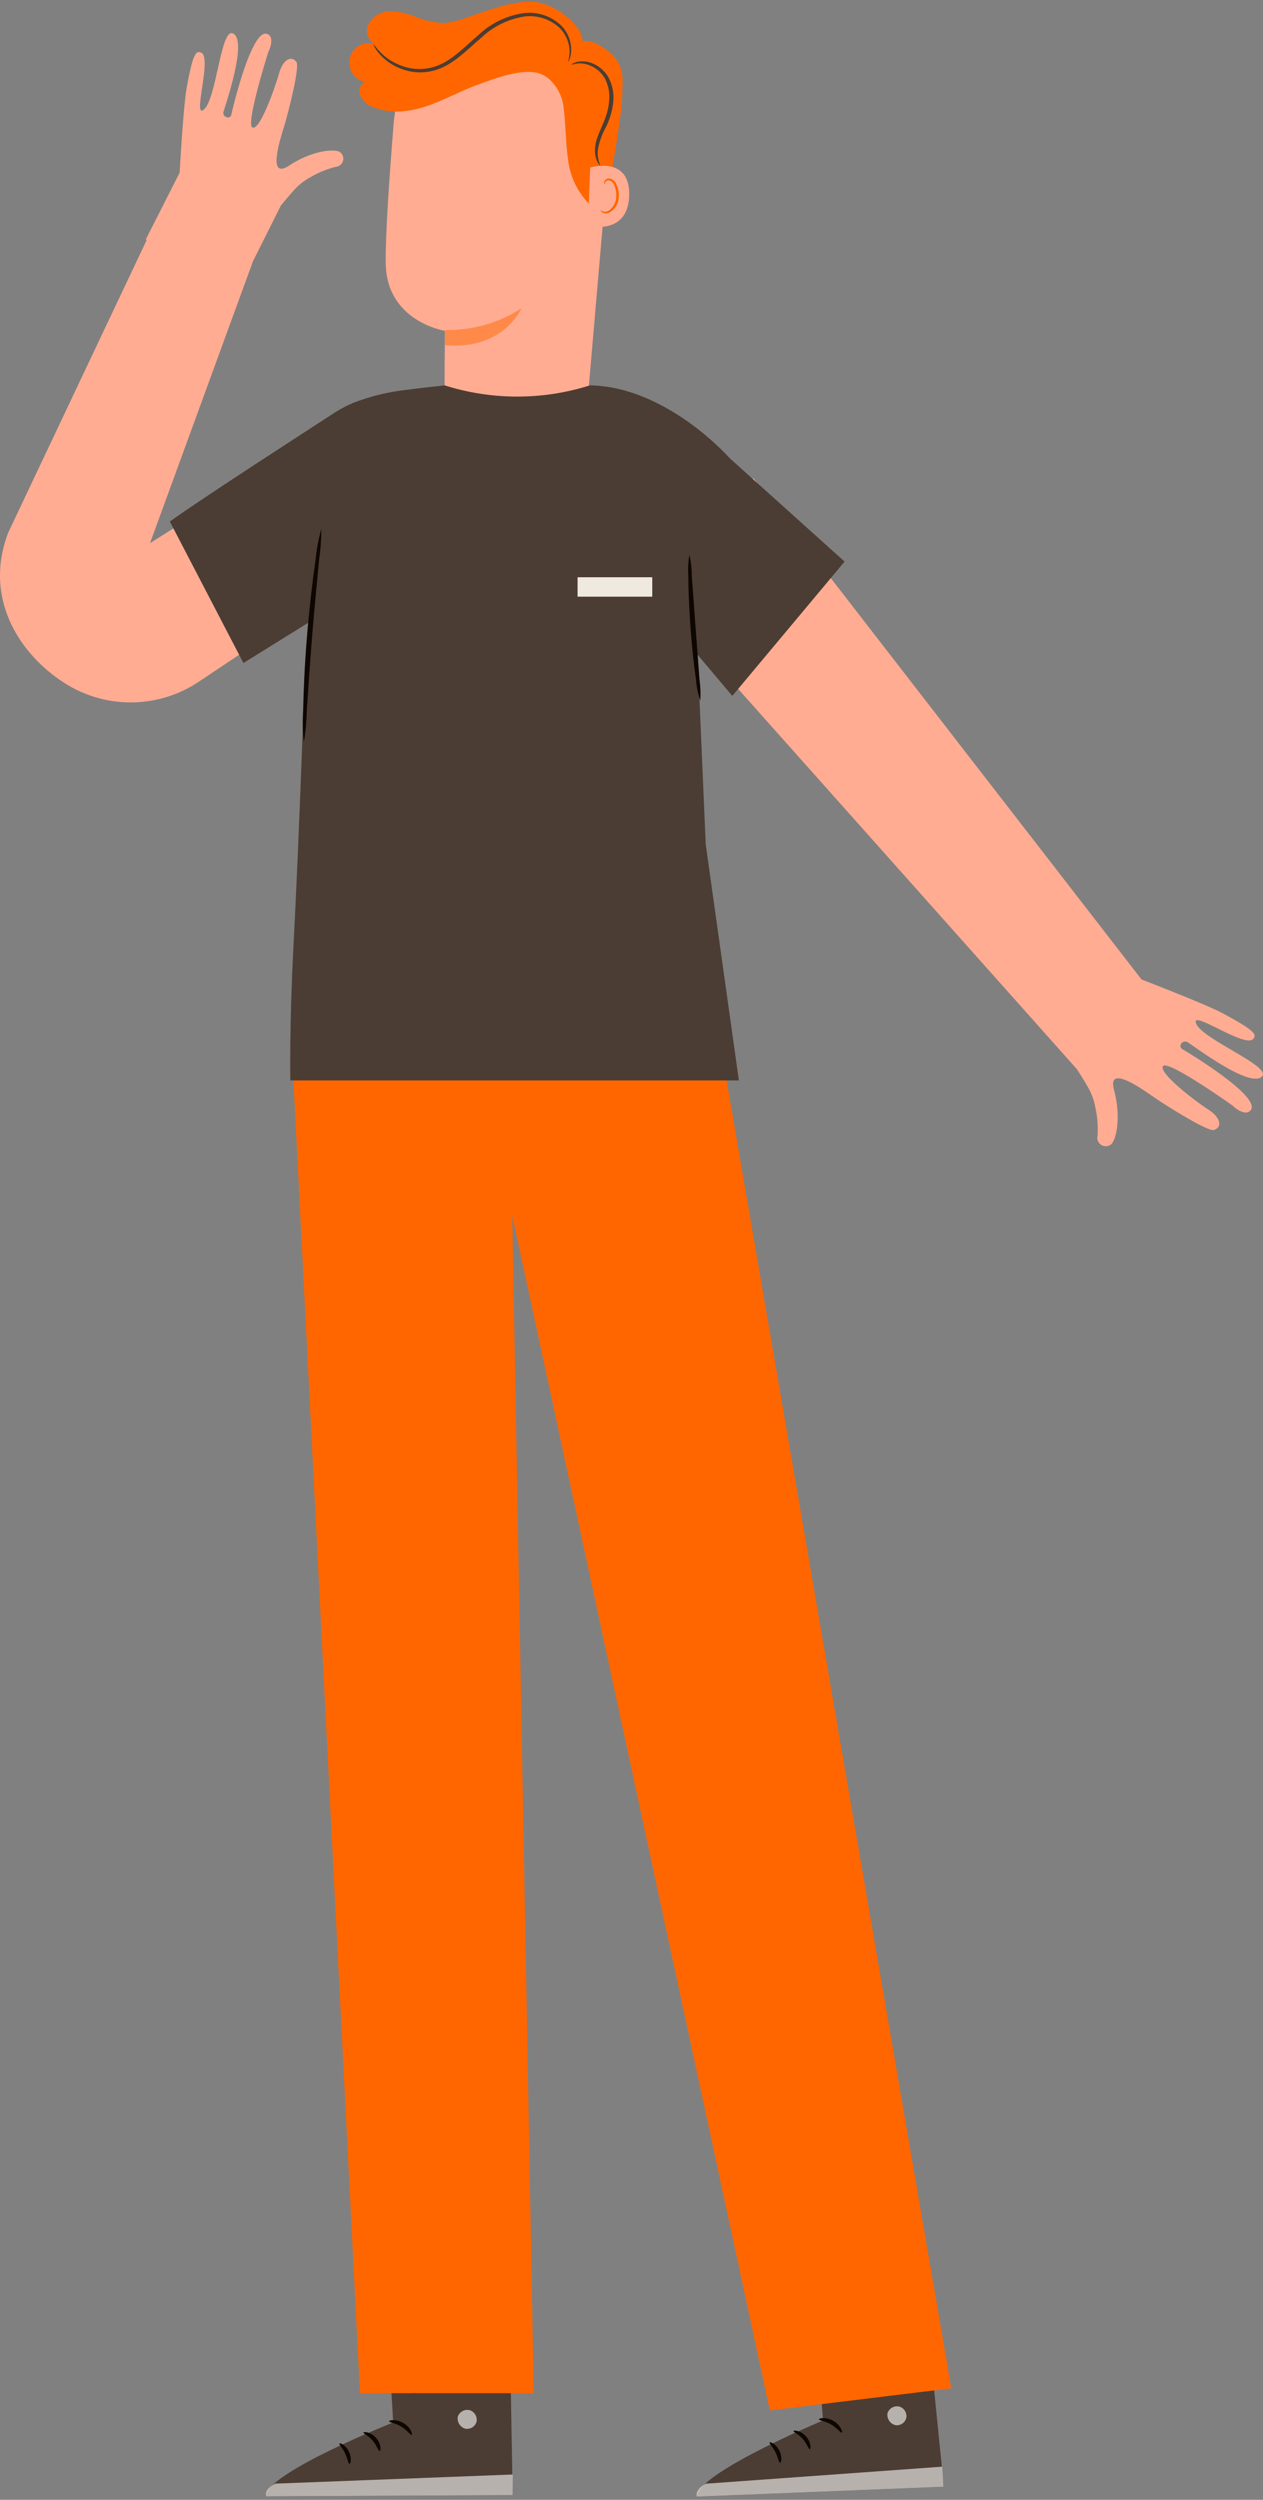 <?xml version="1.0" encoding="UTF-8"?> <svg xmlns="http://www.w3.org/2000/svg" width="184" height="364" viewBox="0 0 184 364" fill="none"><rect x="0" y="0" width="184" height="364" fill="#808080" stroke="none"/> <path d="M43.024 65.693L21.854 79.093L36.854 38.043L40.904 29.953C41.444 29.273 42.104 28.493 42.904 27.603C43.607 26.843 44.436 26.211 45.354 25.733C46.466 25.085 47.665 24.6 48.914 24.293C49.162 24.275 49.398 24.18 49.589 24.021C49.781 23.862 49.917 23.647 49.98 23.407C50.043 23.166 50.029 22.912 49.94 22.68C49.851 22.448 49.692 22.25 49.484 22.113C48.534 21.613 45.304 22.003 42.114 24.113C38.924 26.223 40.754 20.483 41.394 18.393C42.034 16.303 43.684 9.753 43.194 9.043C42.474 8.043 41.244 8.593 40.654 10.693C40.064 12.793 37.874 18.973 36.794 18.583C35.714 18.193 39.084 7.583 39.084 7.583C39.084 7.583 40.174 5.433 38.934 4.943C36.694 4.063 33.934 15.583 33.704 16.683C33.544 17.453 32.344 17.073 32.564 16.263C32.784 15.453 36.174 5.773 33.904 4.853C32.154 4.143 31.544 14.313 29.734 15.923C27.924 17.533 30.984 8.263 29.284 7.653C28.654 7.423 28.154 7.343 27.174 12.923C26.694 15.633 26.174 25.133 26.174 25.133L21.244 34.853L21.364 34.963L1.184 77.583C-2.686 87.803 3.634 96.063 9.964 99.803C12.861 101.512 16.181 102.368 19.542 102.272C22.904 102.177 26.17 101.133 28.964 99.263L53.414 82.933L43.024 65.693Z" fill="#FFAC92"></path> <path d="M156.835 155.623C157.345 156.373 157.905 157.273 158.525 158.353C159.053 159.283 159.415 160.298 159.595 161.353C159.88 162.665 159.981 164.012 159.895 165.353C159.828 165.607 159.845 165.877 159.941 166.122C160.038 166.366 160.211 166.574 160.433 166.714C160.656 166.855 160.918 166.92 161.181 166.902C161.443 166.884 161.693 166.782 161.895 166.613C162.695 165.833 163.324 162.513 162.294 158.703C161.264 154.893 166.294 158.513 168.164 159.803C170.034 161.093 175.985 164.803 176.835 164.543C178.075 164.163 177.905 162.753 176.005 161.543C174.105 160.333 168.715 156.183 169.435 155.233C170.155 154.283 179.555 160.973 179.555 160.973C179.555 160.973 181.324 162.723 182.204 161.653C183.784 159.723 173.274 153.353 172.264 152.773C171.554 152.373 172.264 151.313 173.044 151.773C173.824 152.233 182.254 158.653 183.884 156.703C185.134 155.203 175.295 151.383 174.275 149.083C173.255 146.783 181.445 152.743 182.585 151.263C183.005 150.713 183.244 150.263 178.044 147.503C175.524 146.163 166.305 142.623 166.305 142.623L109.755 69.623L93.355 84.403L156.835 155.623Z" fill="#FFAC92"></path> <path d="M56.205 334.213L57.285 352.733C57.285 352.733 38.815 360.053 38.685 363.493L74.685 363.313L74.175 333.763L56.205 334.213Z" fill="#4B3D33"></path> <g opacity="0.6"> <path d="M68.374 350.923C68.722 351.023 69.022 351.247 69.218 351.553C69.413 351.858 69.49 352.224 69.434 352.583C69.348 352.936 69.13 353.242 68.825 353.439C68.52 353.637 68.151 353.709 67.794 353.643C67.424 353.539 67.106 353.301 66.903 352.976C66.7 352.65 66.625 352.26 66.694 351.883C66.819 351.524 67.08 351.228 67.419 351.058C67.759 350.889 68.152 350.858 68.514 350.973" fill="white"></path> </g> <g opacity="0.6"> <path d="M74.684 363.313V360.313L40.114 361.643C40.114 361.643 38.524 362.373 38.734 363.493L74.684 363.313Z" fill="white"></path> </g> <path d="M56.694 352.563C56.694 352.743 57.584 352.803 58.465 353.343C59.344 353.883 59.815 354.623 59.974 354.543C60.135 354.463 59.855 353.463 58.775 352.823C57.694 352.183 56.654 352.403 56.694 352.563Z" fill="#0E0600"></path> <path d="M52.954 354.213C52.954 354.383 53.684 354.663 54.304 355.393C54.924 356.123 55.104 356.903 55.304 356.893C55.504 356.883 55.574 355.893 54.794 354.993C54.014 354.093 52.954 354.043 52.954 354.213Z" fill="#0E0600"></path> <path d="M50.915 358.773C51.075 358.773 51.295 357.923 50.825 356.973C50.355 356.023 49.525 355.653 49.455 355.803C49.385 355.953 49.905 356.453 50.275 357.243C50.645 358.033 50.735 358.763 50.915 358.773Z" fill="#0E0600"></path> <path d="M56.914 348.313C56.994 348.473 57.794 348.213 58.794 348.263C59.794 348.313 60.564 348.603 60.654 348.453C60.744 348.303 59.984 347.683 58.814 347.653C57.644 347.623 56.824 348.183 56.914 348.313Z" fill="#0E0600"></path> <path d="M56.765 344.573C57.361 344.727 57.988 344.709 58.575 344.523C59.222 344.397 59.85 344.189 60.445 343.903C60.79 343.735 61.124 343.545 61.445 343.333C61.649 343.219 61.832 343.07 61.985 342.893C62.096 342.766 62.163 342.606 62.174 342.438C62.185 342.27 62.139 342.102 62.045 341.963C61.953 341.843 61.834 341.746 61.699 341.678C61.564 341.611 61.416 341.575 61.265 341.573C61.034 341.579 60.806 341.616 60.585 341.683C60.204 341.787 59.832 341.925 59.475 342.093C58.873 342.383 58.32 342.764 57.835 343.223C57.025 344.013 56.755 344.673 56.835 344.713C56.915 344.753 57.305 344.203 58.145 343.553C58.629 343.17 59.16 342.851 59.725 342.603C60.05 342.467 60.384 342.353 60.725 342.263C61.105 342.153 61.435 342.143 61.535 342.313C61.635 342.483 61.535 342.403 61.535 342.513C61.422 342.639 61.29 342.746 61.145 342.833C60.841 343.039 60.528 343.229 60.205 343.403C59.651 343.689 59.072 343.924 58.475 344.103C57.895 344.223 57.324 344.38 56.765 344.573Z" fill="#0E0600"></path> <path d="M57.004 344.823C57.335 344.302 57.49 343.688 57.444 343.073C57.459 342.394 57.361 341.719 57.154 341.073C57.029 340.697 56.864 340.335 56.664 339.993C56.56 339.757 56.399 339.552 56.194 339.397C55.989 339.241 55.749 339.14 55.494 339.103C55.335 339.112 55.181 339.166 55.05 339.257C54.92 339.349 54.817 339.476 54.754 339.623C54.67 339.838 54.612 340.063 54.584 340.293C54.519 340.693 54.519 341.102 54.584 341.503C54.698 342.176 54.976 342.812 55.394 343.353C56.114 344.263 56.854 344.463 56.864 344.353C56.874 344.243 56.304 343.933 55.744 343.053C55.428 342.54 55.22 341.968 55.134 341.373C55.089 341.024 55.089 340.671 55.134 340.323C55.184 339.943 55.324 339.633 55.464 339.663C55.604 339.693 55.954 339.943 56.114 340.243C56.297 340.561 56.452 340.896 56.574 341.243C56.793 341.816 56.924 342.42 56.964 343.033C57.114 344.133 56.904 344.803 57.004 344.823Z" fill="#0E0600"></path> <path d="M118.494 333.943L119.904 352.443C119.904 352.443 101.574 360.093 101.504 363.533L137.504 362.093L134.604 333.253L118.494 333.943Z" fill="#4B3D33"></path> <g opacity="0.6"> <path d="M130.964 350.403C131.313 350.495 131.615 350.712 131.814 351.012C132.014 351.313 132.095 351.676 132.044 352.033C131.967 352.386 131.757 352.697 131.457 352.9C131.157 353.103 130.791 353.183 130.434 353.123C130.062 353.026 129.74 352.794 129.529 352.472C129.318 352.151 129.235 351.763 129.294 351.383C129.414 351.023 129.668 350.724 130.004 350.549C130.34 350.373 130.731 350.335 131.094 350.443" fill="white"></path> </g> <g opacity="0.6"> <path d="M137.474 362.093L137.254 359.173L102.844 361.653C102.844 361.653 101.274 362.413 101.504 363.533L137.474 362.093Z" fill="white"></path> </g> <path d="M119.314 352.283C119.314 352.463 120.204 352.503 121.094 353.033C121.984 353.563 122.474 354.283 122.634 354.213C122.794 354.143 122.484 353.133 121.404 352.503C120.324 351.873 119.264 352.123 119.314 352.283Z" fill="#0E0600"></path> <path d="M115.604 354.003C115.604 354.173 116.345 354.433 116.965 355.153C117.585 355.873 117.795 356.653 117.965 356.643C118.135 356.633 118.214 355.643 117.414 354.753C116.614 353.863 115.604 353.833 115.604 354.003Z" fill="#0E0600"></path> <path d="M113.644 358.603C113.804 358.603 114.014 357.743 113.524 356.803C113.034 355.863 112.194 355.503 112.124 355.653C112.054 355.803 112.584 356.303 112.974 357.083C113.364 357.863 113.464 358.593 113.644 358.603Z" fill="#0E0600"></path> <path d="M119.454 348.033C119.534 348.193 120.334 347.913 121.334 347.943C122.334 347.973 123.114 348.253 123.194 348.103C123.274 347.953 122.514 347.343 121.344 347.333C120.174 347.323 119.364 347.903 119.454 348.033Z" fill="#0E0600"></path> <path d="M119.244 344.293C119.84 344.438 120.464 344.41 121.044 344.213C121.688 344.072 122.313 343.854 122.904 343.563C123.251 343.391 123.586 343.194 123.904 342.973C124.103 342.851 124.281 342.699 124.434 342.523C124.54 342.389 124.597 342.223 124.597 342.053C124.597 341.882 124.54 341.717 124.434 341.583C124.34 341.467 124.221 341.373 124.086 341.309C123.951 341.245 123.804 341.212 123.654 341.213C123.426 341.221 123.201 341.262 122.984 341.333C122.602 341.444 122.231 341.588 121.874 341.763C121.277 342.063 120.731 342.454 120.254 342.923C119.454 343.733 119.194 344.393 119.254 344.423C119.314 344.453 119.724 343.913 120.544 343.243C121.302 342.619 122.185 342.166 123.134 341.913C123.514 341.803 123.844 341.783 123.944 341.913C124.044 342.043 123.944 341.993 123.944 342.113C123.828 342.236 123.697 342.343 123.554 342.433C123.256 342.647 122.945 342.844 122.624 343.023C122.078 343.318 121.505 343.562 120.914 343.753C120.346 343.896 119.788 344.076 119.244 344.293Z" fill="#0E0600"></path> <path d="M119.485 344.543C119.795 344.011 119.935 343.396 119.885 342.783C119.892 342.103 119.784 341.426 119.565 340.783C119.432 340.409 119.261 340.051 119.055 339.713C118.95 339.479 118.786 339.277 118.579 339.126C118.372 338.975 118.129 338.881 117.875 338.853C117.715 338.861 117.561 338.916 117.431 339.01C117.302 339.104 117.202 339.233 117.145 339.383C117.058 339.597 117.004 339.822 116.985 340.053C116.935 340.456 116.952 340.865 117.035 341.263C117.158 341.933 117.446 342.562 117.875 343.093C118.615 343.993 119.355 344.173 119.365 344.093C119.375 344.013 118.795 343.693 118.225 342.813C117.896 342.311 117.678 341.745 117.585 341.153C117.534 340.804 117.534 340.451 117.585 340.103C117.585 339.723 117.755 339.403 117.905 339.443C118.055 339.483 118.395 339.703 118.555 340.003C118.747 340.321 118.911 340.655 119.045 341.003C119.266 341.574 119.407 342.173 119.465 342.783C119.545 343.853 119.385 344.513 119.485 344.543Z" fill="#0E0600"></path> <path d="M88.865 20.523L85.335 61.473L64.825 59.833C64.695 57.443 64.825 48.173 64.825 48.173C64.825 48.173 56.295 46.853 56.195 38.323C56.135 34.173 56.735 25.613 57.355 17.903C57.685 13.78 59.619 9.952 62.742 7.241C65.865 4.529 69.927 3.151 74.055 3.403C76.162 3.525 78.223 4.068 80.117 5.001C82.01 5.933 83.697 7.236 85.078 8.833C86.459 10.429 87.506 12.286 88.156 14.294C88.806 16.302 89.047 18.42 88.865 20.523Z" fill="#FFAC92"></path> <path opacity="0.5" d="M64.854 48.053C68.792 48.128 72.664 47.028 75.974 44.893C75.974 44.893 73.344 51.033 64.834 50.263L64.854 48.053Z" fill="#FF6600"></path> <path d="M79.605 11.173C80.968 12.242 81.864 13.797 82.105 15.513V15.683C82.445 18.113 82.374 20.593 82.734 23.023C82.966 25.488 84.023 27.803 85.734 29.593C86.475 30.283 87.734 30.763 88.385 29.953C88.594 29.617 88.701 29.228 88.695 28.833C89.144 22.963 90.754 17.753 90.695 11.603C90.698 10.78 90.504 9.969 90.13 9.237C89.756 8.505 89.212 7.872 88.544 7.393C87.264 6.463 85.695 5.513 84.264 6.183C82.835 6.853 80.984 9.543 79.874 10.673" fill="#FF6600"></path> <path d="M85.984 24.403C86.134 24.343 91.844 22.673 91.664 28.503C91.484 34.333 85.664 32.953 85.664 32.783C85.664 32.613 85.984 24.403 85.984 24.403Z" fill="#FFAC92"></path> <path d="M87.505 30.603C87.505 30.603 87.605 30.683 87.775 30.763C88.018 30.863 88.291 30.863 88.535 30.763C88.92 30.536 89.237 30.211 89.455 29.821C89.673 29.431 89.783 28.99 89.775 28.543C89.801 28.045 89.719 27.547 89.535 27.083C89.485 26.899 89.392 26.731 89.263 26.591C89.135 26.452 88.974 26.346 88.795 26.283C88.679 26.246 88.553 26.253 88.442 26.3C88.33 26.348 88.239 26.434 88.185 26.543C88.105 26.703 88.135 26.813 88.105 26.823C88.075 26.833 87.985 26.723 88.035 26.483C88.074 26.34 88.158 26.214 88.275 26.123C88.441 26.007 88.645 25.961 88.845 25.993C89.076 26.054 89.289 26.172 89.464 26.336C89.638 26.5 89.769 26.705 89.845 26.933C90.08 27.446 90.183 28.01 90.145 28.573C90.156 29.092 90.015 29.604 89.737 30.043C89.46 30.483 89.059 30.83 88.585 31.043C88.426 31.081 88.26 31.085 88.1 31.054C87.94 31.023 87.788 30.958 87.655 30.863C87.515 30.753 87.485 30.613 87.505 30.603Z" fill="#FF6600"></path> <path d="M84.565 7.133C85.995 4.793 82.064 1.443 79.184 0.543C76.305 -0.357 72.514 1.033 69.644 1.983C67.844 2.583 66.034 3.423 64.135 3.343C62.862 3.212 61.615 2.895 60.434 2.403C59.256 1.901 57.986 1.649 56.705 1.663C56.064 1.68 55.441 1.87 54.9 2.213C54.359 2.557 53.922 3.04 53.635 3.613C53.509 3.905 53.449 4.221 53.457 4.539C53.465 4.856 53.542 5.169 53.683 5.454C53.824 5.739 54.025 5.99 54.272 6.19C54.519 6.39 54.806 6.535 55.114 6.613C54.71 6.393 54.257 6.274 53.797 6.266C53.336 6.258 52.88 6.362 52.468 6.569C52.056 6.775 51.699 7.078 51.43 7.452C51.16 7.826 50.984 8.259 50.918 8.715C50.852 9.171 50.897 9.637 51.05 10.072C51.202 10.507 51.458 10.898 51.794 11.213C52.13 11.528 52.538 11.757 52.982 11.881C53.426 12.005 53.894 12.019 54.344 11.923C53.514 11.293 52.245 12.333 52.344 13.373C52.456 13.883 52.7 14.356 53.051 14.744C53.401 15.131 53.847 15.421 54.344 15.583C56.775 16.643 59.614 16.303 62.135 15.463C64.654 14.623 66.984 13.293 69.475 12.383C71.965 11.473 76.154 9.843 78.654 10.723C80.504 11.373 81.784 13.593 82.825 13.103C83.317 12.842 83.741 12.469 84.062 12.014C84.384 11.559 84.593 11.034 84.674 10.483C84.813 9.377 84.776 8.257 84.565 7.163" fill="#FF6600"></path> <path d="M54.404 6.403C54.404 6.403 54.704 6.833 55.334 7.523C56.234 8.463 57.345 9.176 58.574 9.603C60.376 10.262 62.364 10.19 64.114 9.403C66.114 8.513 67.794 6.733 69.754 5.053C71.561 3.354 73.849 2.258 76.304 1.913C77.32 1.788 78.351 1.896 79.318 2.231C80.285 2.565 81.163 3.117 81.884 3.843C82.349 4.349 82.705 4.944 82.932 5.592C83.159 6.24 83.252 6.928 83.204 7.613C83.174 7.98 83.09 8.34 82.954 8.683C82.854 8.913 82.784 9.023 82.764 9.013C82.877 8.55 82.95 8.078 82.984 7.603C82.987 6.305 82.485 5.057 81.584 4.123C80.9 3.467 80.079 2.972 79.179 2.674C78.279 2.377 77.324 2.284 76.384 2.403C74.031 2.779 71.846 3.856 70.114 5.493C68.194 7.133 66.444 8.963 64.324 9.883C63.395 10.294 62.393 10.517 61.376 10.538C60.36 10.558 59.35 10.377 58.404 10.003C57.129 9.53 56.002 8.73 55.134 7.683C54.901 7.4 54.697 7.096 54.524 6.773C54.467 6.656 54.426 6.531 54.404 6.403Z" fill="#4B3D33"></path> <path d="M87.474 24.133C87.474 24.133 87.224 23.973 87.004 23.513C86.708 22.848 86.608 22.113 86.714 21.393C86.834 19.513 88.504 17.503 88.714 14.903C88.881 13.702 88.671 12.479 88.114 11.403C87.619 10.555 86.855 9.897 85.944 9.533C85.333 9.271 84.663 9.178 84.004 9.263C83.534 9.343 83.284 9.453 83.264 9.403C83.244 9.353 83.464 9.193 83.954 9.043C84.662 8.865 85.406 8.9 86.094 9.143C87.125 9.505 88.001 10.211 88.574 11.143C89.227 12.296 89.493 13.627 89.334 14.943C89.187 16.227 88.807 17.474 88.214 18.623C87.736 19.51 87.383 20.459 87.164 21.443C86.983 22.35 87.092 23.29 87.474 24.133Z" fill="#4B3D33"></path> <path d="M105.065 152.743L138.585 347.763L112.155 350.983L74.625 177.013L77.755 348.473H52.444L42.435 151.033L105.065 152.743Z" fill="#FF6600"></path> <path d="M44.914 90.673L35.464 96.543L24.744 75.943C29.454 72.543 44.554 62.823 48.384 60.323C49.331 59.688 50.336 59.142 51.384 58.693C53.933 57.696 56.603 57.043 59.324 56.753C61.744 56.423 63.584 56.263 64.774 56.113C71.662 58.293 79.056 58.293 85.944 56.113C86.774 56.113 87.584 56.213 88.364 56.303C95.364 57.303 102.154 62.213 106.364 66.773L123.044 81.773L106.684 101.333L101.624 95.333L102.814 122.963L107.644 157.323H42.294C42.294 157.323 42.154 149.223 42.744 137.963C43.584 122.123 44.414 97.493 44.414 97.493" fill="#4B3D33"></path> <path d="M44.274 108.043C44.521 106.538 44.661 105.017 44.694 103.493C44.884 100.693 45.134 96.813 45.484 92.493C45.834 88.173 46.224 84.353 46.484 81.553C46.706 80.05 46.817 78.532 46.814 77.013C46.401 78.478 46.12 79.977 45.974 81.493C45.564 84.283 45.104 88.153 44.744 92.433C44.384 96.713 44.224 100.613 44.164 103.433C44.064 104.97 44.101 106.512 44.274 108.043Z" fill="#0E0600"></path> <path d="M100.435 80.783C100.255 81.816 100.202 82.867 100.275 83.913C100.275 85.843 100.395 88.513 100.605 91.453C100.815 94.393 101.115 97.043 101.395 98.953C101.465 100 101.677 101.033 102.025 102.023C102.09 100.981 102.05 99.936 101.905 98.903C101.735 96.693 101.545 94.173 101.335 91.393C101.125 88.613 100.955 86.093 100.785 83.893C100.785 82.846 100.667 81.803 100.435 80.783Z" fill="#0E0600"></path> <path d="M95.025 84.053H84.144V86.883H95.025V84.053Z" fill="#F0E9DF"></path> </svg> 